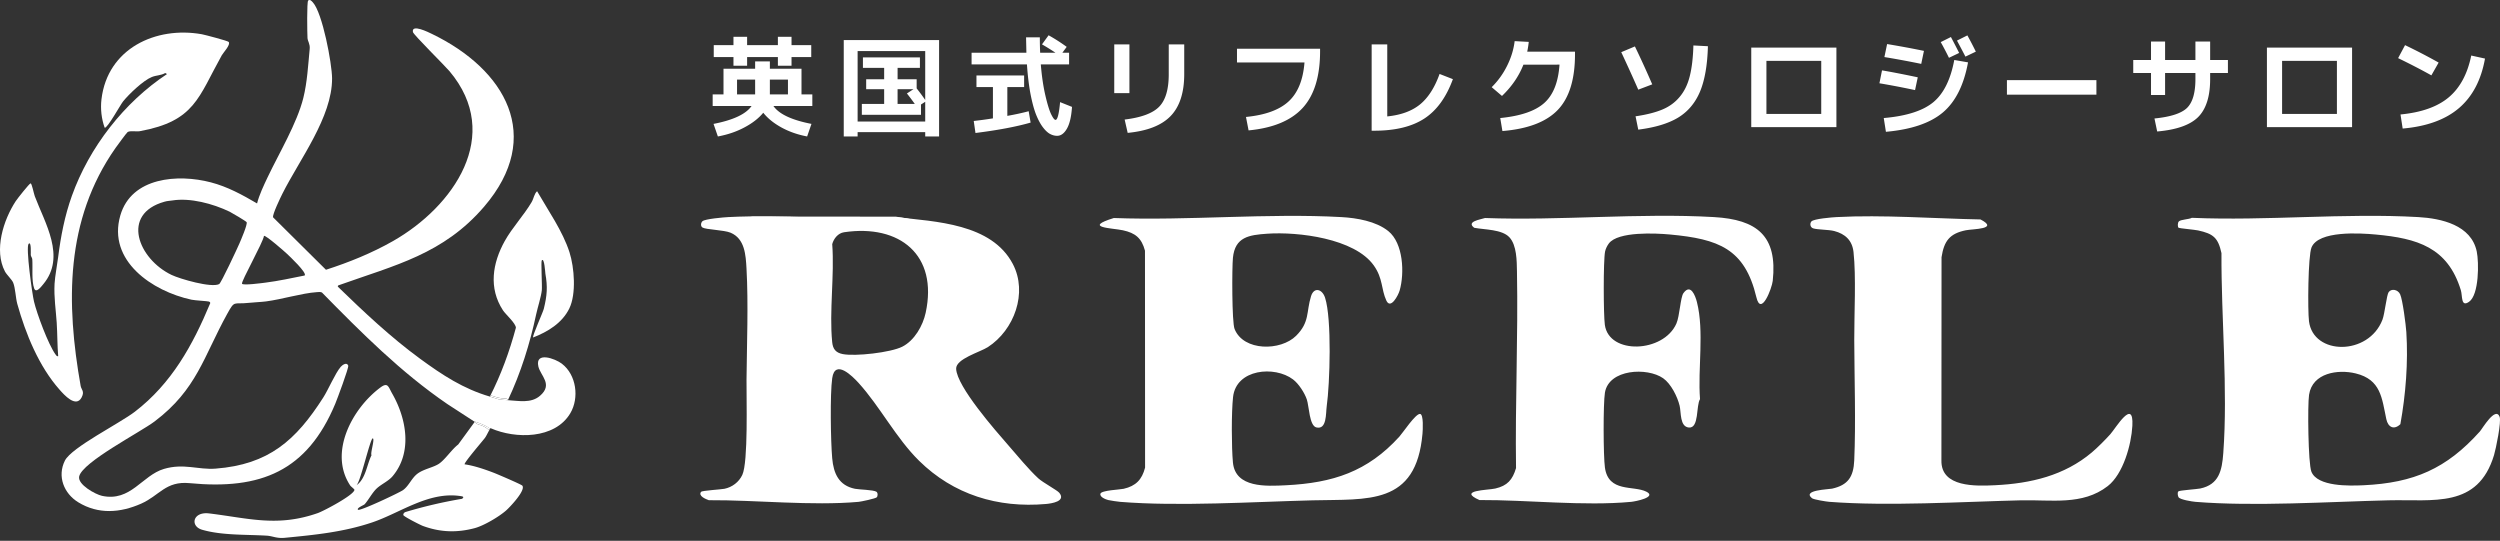 <svg width="846" height="183" fill="none" xmlns="http://www.w3.org/2000/svg"><rect width="100%" height="100%" fill="#333333" stroke="none"/><path d="M845.87 141.04c-1.41-3.641-5.849 4.044-6.7 4.992-11.285 12.583-22.321 17.385-39.382 18.178-4.741.219-15.558.527-17.614-4.598-1.1-2.743-1.314-22.55-.792-26.004 1.134-7.502 9.872-8.682 15.755-7.25 8.578 2.087 8.883 8.348 10.388 15.465.597 2.827 2.646 3.758 4.76 1.714 1.815-10.058 2.671-20.933 2.017-31.174-.146-2.273-1.236-10.914-2.097-12.78-.737-1.595-2.924-2.041-3.878-.737-.702.961-1.312 7.281-2.11 9.354-4.702 12.231-23.406 12.106-24.855.519-.463-3.705-.339-22.126.861-25.001 2.393-5.732 16.397-4.847 21.673-4.361 14.15 1.3 24.401 4.341 28.847 18.826.605 1.971-.031 5.892 2.773 3.951 3.42-2.363 3.381-13.346 2.617-17.016-1.868-8.978-11.992-11.212-19.804-11.659-25.033-1.431-51.422 1.34-76.602.25-.961.54-3.754.558-4.397 1.209-.476.48-.449 1.941-.071 2.175.28.174 5.483.644 6.558.88 5.102 1.12 6.776 2.403 7.927 7.683-.117 21.753 2.207 46.074.612 67.701-.432 5.858-1.437 10.609-7.802 11.953-1.064.224-6.898.619-7.346.946-.456.332-.261 1.507 0 1.985.461.844 4.653 1.495 5.734 1.583 19.945 1.62 45.144-.031 65.358-.519 15.192-.369 30.187 2.834 35.679-15.295.647-2.136 2.53-11.324 1.891-12.97zm-365.341-.974c-1.537-.073-5.807 6.395-6.963 7.668-10.78 11.89-22.538 15.69-38.399 16.478-6.663.332-17.121.953-17.941-7.683-.492-5.192-.526-17.028.039-22.17 1.047-9.519 14.063-10.677 20.292-5.965 1.92 1.451 3.91 4.536 4.673 6.79.759 2.234.839 8.887 3.225 9.455 3.587.854 3.168-4.751 3.5-7.124 1.085-7.736 1.765-29.645-.561-36.789-.959-2.936-3.747-3.72-4.749-.47-1.641 5.324-.395 8.741-5.041 13.372-5.207 5.19-17.778 5.288-20.822-2.292-.931-2.325-.892-20.722-.561-24.09.698-7.068 5.456-7.731 11.598-8.158 10.419-.72 29.567 1.566 36.072 10.744 3.143 4.436 2.453 7.943 4.236 11.86 1.449 3.178 4.041-1.749 4.514-3.39 1.681-5.854 1.261-15.975-3.836-20.092-4.149-3.351-10.675-4.456-15.863-4.744-25.101-1.397-51.764 1.249-77.019.313-10.648 3.28-.605 3.36 3.049 4.148 4.243.915 6.348 2.654 7.485 6.905l.034 73.412c-1.049 4.085-3.137 6.209-7.229 7.16-1.254.293-7.532.503-7.875 1.657-.337 1.126 1.77 1.936 2.634 2.156.665.168 3.253.546 4.024.609 19.853 1.605 44.988 0 65.119-.514 18.69-.478 35.08 1.817 37.202-22.553.102-1.171.436-6.632-.842-6.693h.005zm99.516-66.604c-25.246-1.462-52.111 1.26-77.512.314-1.476.502-6.507 1.168-3.663 3.302 3.514.686 9.358.488 11.907 3.215 2.524 2.702 2.495 8.063 2.563 11.58.419 22.148-.632 44.386-.317 66.532-1.178 3.966-2.934 5.965-6.995 6.907-2.546.59-12.99.546-5.395 3.902 16.148-.08 35.391 2.117 51.369.61 1.334-.127 8.848-1.576 5.122-3.441-4.371-2.191-12.834.382-14.022-8.173-.541-3.898-.61-21.578.003-25.329 1.309-8.019 14.328-8.646 19.714-4.875 2.648 1.856 4.819 6.214 5.568 9.309.541 2.247.022 7.105 3.146 7.361 3.495.288 2.38-7.448 3.753-9.617-.8-10.377 1.488-22.843-1.051-32.857-.527-2.076-2.107-6.407-4.565-3.002-1.02 1.412-1.254 7.736-2.383 10.299-4.373 9.915-22.78 10.622-24.207.447-.475-3.398-.539-21.714.076-24.82.178-.9.719-1.997 1.283-2.743 3.114-4.117 15.885-3.478 20.697-3.03 16.375 1.528 25.311 4.75 29.23 21.256 1.573 6.617 5.256-3.068 5.529-5.57 1.669-15.292-5.395-20.739-19.843-21.575l-.007-.002zm134.132 73.426c-1.722 1.92-4.378 4.59-6.329 6.234-9.302 7.832-20.712 10.502-32.699 11.076-6.527.312-18.363.787-18.175-8.403l.041-68.753c.856-5.527 2.761-7.993 8.202-9.115 2.41-.497 11.398-.317 4.995-3.663-15.604-.302-33.162-1.639-48.727-.8-1.42.076-7.741.568-8.517 1.483-.614.724-.388 1.995.583 2.322 1.444.485 5.266.414 7.144.905 3.717.97 6.102 3.168 6.536 7.121.912 8.312.22 20.951.249 29.751.044 13.07.558 27.884-.005 40.752-.242 5.544-2.095 8.363-7.507 9.563-1.164.258-10.268.454-6.78 3.241.578.461 4.853 1.142 5.856 1.217 19.987 1.529 44.654-.014 64.87-.512 10.124-.249 20.79 1.829 29.338-4.807 5.239-4.066 8-14.029 8.342-20.438.509-9.581-5.669.87-7.42 2.821l.003.005zM351.38 161.887c-3.268-3.004-7.158-7.755-10.151-11.189-4.317-4.951-17.414-19.831-17.668-25.89-.141-3.38 8.11-5.656 10.722-7.341 8.934-5.77 13.582-18.387 8.451-28.148-7.2-13.7-26.094-14.316-39.523-15.84-18.641 1.195-38.326-.99-56.832-.015-1.442.075-7.817.612-8.668 1.395-.547.502-.732 1.66.029 2.141 1.112.703 7.251.81 9.478 1.742 4.868 2.036 5.146 7.602 5.4 12.16.658 11.944.119 25.494.002 37.582-.061 6.326.615 27.889-1.427 32.23-1.146 2.437-3.436 4.151-6.041 4.69-.998.208-7.58.617-7.892 1.008-1.13 1.419 1.653 2.517 2.599 2.853 16.054-.088 34.792 1.966 50.686.559.837-.073 5.749-1.117 6.144-1.537.398-.422.417-1.558-.124-1.892-1.069-.661-5.832-.703-7.239-.991-5.444-1.112-7.246-5.136-7.71-10.338-.509-5.715-.758-21.68.005-27.087.934-6.619 6.851-.676 8.91 1.588 7.236 7.958 12.692 18.675 20.48 26.348 11.641 11.472 26.669 16.067 42.94 14.633 1.868-.163 6.882-.895 4.509-3.795-.722-.88-5.566-3.475-7.08-4.87v.004zm-38.13-56.051c-.947 4.37-3.781 9.382-7.903 11.477-3.902 1.986-15.936 3.354-20.189 2.505-2.346-.468-3.312-1.722-3.542-4.019-1.038-10.429.805-22.573.008-33.184.519-1.895 1.961-3.72 4.024-4.025 18.804-2.782 31.84 7.68 27.602 27.246zM27.628 134.462c1.075-2.049-.107-2.583-.332-3.846-4.941-27.87-5.329-56.123 11.797-80.539.469-.668 3.815-5.234 4.11-5.402.944-.537 2.917-.063 4.11-.28 18.614-3.405 19.762-11.388 27.735-25.678.53-.946 3.076-3.568 2.34-4.526-.289-.376-8.127-2.432-9.103-2.605-15.526-2.756-31.913 4.787-33.95 22.026-.38 3.214 0 6.61 1.09 9.619.907.254 5.307-7.77 6.215-8.9 1.997-2.48 6.865-7.138 9.765-8.282 1.551-.613 3.063-.49 4.517-1.34l.595.352c-14.524 9.6-26.316 24.777-32.196 41.218-2.44 6.82-3.751 13.685-4.642 20.724-.304 2.41-1.092 6.68-1.217 9.026-.246 4.622.45 8.861.73 13.195.241 3.751.185 7.573.5 11.326-.495.086-.698-.312-.937-.646-2.434-3.405-6.248-13.665-7.253-17.868-.6-2.512-2.85-18.445-1.808-19.528.973-1.012.688 3.502.72 3.79.063.563.47.9.51 1.441.205 2.746-.29 7.273.636 9.851.644 1.793 2.395-.588 3.11-1.446 7.702-9.263.52-20.653-2.898-29.74-.348-.927-.985-4.364-1.429-4.352-.393.01-4.495 5.212-5 5.985-4.202 6.41-7.458 16.644-3.668 23.831.595 1.13 2.346 2.717 2.788 3.798.732 1.792.836 5.192 1.383 7.153 2.81 10.1 7.304 21.165 14.336 29.077 1.485 1.671 5.514 6.268 7.453 2.578l-.007-.012z" fill="#fff"/><path d="M190.176 123.099c-2.327-1.778-9.175-4.254-7.993.919.722 3.154 5.064 6.051.544 9.927-3.058 2.622-7.158 1.68-10.851 1.478-3.777-.21-2.865-.273-6.097-1.22-8.965-2.622-16.009-7.238-23.641-12.821-9.97-7.293-18.97-15.797-27.82-24.377-.064-.471.317-.483.621-.59 18.792-6.703 35.102-10.422 48.887-26.478 20.404-23.767 7.209-46.44-17.641-58.451-1.181-.571-7.017-3.503-6.449-.634.178.892 10.851 11.428 12.375 13.24 18.258 21.693 1.312 45.85-19.099 57.472-7.163 4.078-14.875 7.197-22.711 9.721L92.406 73.537c-.256-.966 2.495-6.66 3.149-7.965 5.802-11.58 16.877-25.931 16.821-39.05-.022-4.983-3.246-22.17-6.497-25.707-.376-.41-.947-1.146-1.583-.648-.502.392-.324 11.226-.237 12.711.064 1.061.903 2.02.744 3.644-.522 5.383-.824 11.27-2.158 16.631-2.122 8.524-8.183 18.65-12.039 26.74-1.307 2.745-2.914 6.127-3.612 8.95-5.034-2.94-9.953-5.652-15.66-7.142-11.063-2.888-26.865-1.805-30.621 11.224-4.417 15.324 10.838 25.633 24.077 28.489 1.239.266 5.551.481 5.944.639.266.108.431.242.407.556-5.953 14.263-13.058 27.143-25.497 36.711-5.124 3.942-21.448 12.08-23.684 16.558-2.654 5.31-.334 11.117 4.52 14.09 6.79 4.161 14.21 3.59 21.267.478 6.258-2.761 8.307-7.734 16.419-6.949 24.089 2.33 39.754-4.058 49.286-26.855.644-1.539 4.636-12.248 4.397-12.909-.466-1.29-1.953-.268-2.529.388-1.856 2.124-4.185 7.675-5.932 10.409-9.246 14.465-18.409 22.663-36.432 24.053-5.92.456-10.71-1.893-17.466.095-7.407 2.18-11.231 11.231-20.98 9.112-2.24-.488-8.33-3.854-7.714-6.571 1.11-4.88 20.697-14.953 25.543-18.618 14.292-10.815 16.526-21.866 24.565-36.409 2.622-4.746 2.022-3.122 7.268-3.707 1.89-.21 3.968-.246 5.854-.488 5.246-.673 12.243-2.807 17.116-3.127.603-.039 1.217-.148 1.798.1 13.287 13.551 26.73 27.017 42.466 37.772l9.244 6c.346-.2 4.073 1.48 4.573 1.88.485.391.327.476.305 1.047.207-.322.161-.825.593-.732 8.333 3.639 21.652 3.702 26.874-5.092 3.098-5.217 2.046-13.017-2.827-16.744l.008-.002zM74.17 96.129c-2.607 1.368-13.27-1.734-16.116-3.097-11.26-5.393-17.322-20.62-2.366-24.78 1.114-.31 1.463-.23 2.624-.417 6.024-.97 13.714 1.066 19.417 3.812.67.324 5.592 3.232 5.736 3.536.351.752-1.973 6.127-2.478 7.28-.73 1.671-6.144 13.31-6.822 13.666h.005zm28.931-2.9c-4.402.876-8.856 1.859-13.314 2.42-1.027.129-7.656 1.029-7.895.358-.3-.839 7.16-13.997 7.439-16.192.65-.237 6.88 5.222 7.8 6.09.811.766 6.87 6.451 5.97 7.322v.002z" fill="#fff"/><path d="M171.511 134.913l.365.51c4.395-9.326 7.412-19.007 9.571-29.087.463-2.165 1.688-6.019 1.905-8.095.153-1.463-.33-9.738-.013-10.133.874-1.086 1.178 4.248 1.222 4.507.783 4.434.598 7.292-.541 11.907-.29 1.173-3.973 9.316-3.607 9.682 4.973-1.941 9.824-4.873 12.246-9.824 2.392-4.89 1.702-13.85.075-18.96-2.285-7.178-7.258-14.226-10.982-20.719-1.025.956-1.091 2.415-1.871 3.734-2.632 4.454-6.561 8.614-9.07 13.124-4.154 7.47-5.534 15.922-.605 23.458.888 1.356 4.341 4.38 4.375 5.89-2.166 8.056-5.022 15.875-8.807 23.297l.476-.369c1.709.615 3.424 1.091 5.256 1.078h.005z" fill="#fff"/><path d="M171.511 134.913c-1.832.012-3.547-.463-5.256-1.078l-.476.368c3.232.947 2.32 1.01 6.098 1.22l-.366-.51zm-9.003 8.91c-.897-.198-1.514-.559-1.851-1.083l-5.607 7.685c-2.136 1.588-4.5 5.229-6.6 6.57-1.9 1.215-4.985 1.72-7.043 3.2-2.134 1.534-2.973 4.195-5.054 5.678-1.163.827-14.607 7.2-15.204 6.622-.573-.556 1.97-1.573 2.205-1.817 1.212-1.266 2.6-3.954 4.129-5.383 1.551-1.446 3.975-2.488 5.37-4.141 6.754-8.012 4.756-19.405-.114-27.929-1.347-2.356-1.449-4.002-4.037-2.075-9.499 7.078-17.56 22.004-10.195 33.133.269.405 1.471 1.229 1.435 1.507-.242 1.778-10.427 7.146-12.415 7.844-13.697 4.797-23.416 1.729-36.767.105-5.536-.674-6.536 4.319-2.36 5.531 6.73 1.954 14.857 1.576 21.899 2.002 1.944.118 3.314.991 6.08.722 10.034-.973 19.872-1.926 29.64-5.236 9.402-3.188 18.941-10.439 29.653-8.907.734.105 1.649.215.678.949a155.28 155.28 0 00-19.175 4.483c-.405.163-.768.568-.68 1.021.095.491 5.76 3.359 6.612 3.673 5.941 2.188 11.585 2.33 17.548.739 3.083-.824 8.212-3.855 10.612-5.972 1.29-1.139 6.736-6.859 5.48-8.41-.332-.407-8.439-3.878-9.583-4.317-3.092-1.188-6.651-2.417-9.921-2.885-.42-.378 6.182-8.032 6.829-8.902.58-.786.99-1.822 1.463-2.561-.722-.798-1.732-1.412-3.027-1.844v-.002zm-36.367 4.529c.791.1-.897 5.09-.412 5.678-1.644 3.341-1.929 7.897-5.068 10.17 1.402-1.337 4.651-15.956 5.483-15.851l-.003.003z" fill="#fff"/><path d="M165.23 144.62c-.5-.4-4.224-2.08-4.573-1.88.337.524.954.885 1.852 1.082 1.297.432 2.307 1.047 3.026 1.844.022-.57.181-.658-.305-1.046zM811.523 19.674l2.346-4.4a195.997 195.997 0 0111.365 5.903l-2.456 4.326c-3.275-1.833-7.027-3.776-11.255-5.829zm24.745-.88l4.656 1.027c-1.295 7.258-4.228 12.843-8.798 16.753s-10.925 6.22-19.063 6.93l-.734-4.767c7.088-.684 12.526-2.615 16.314-5.792 3.813-3.202 6.355-7.919 7.625-14.15zM772.26 43.027h-5.133V16.118h28.815v26.909H772.26zm0-4.473h18.55V20.591h-18.55v17.963zm-50.371-18.257h6.012v-6.232h4.766v6.232h10.265v-6.232h4.985v6.232h6.013v4.4h-6.013v2.052c0 5.866-1.356 10.155-4.069 12.868-2.713 2.688-7.332 4.314-13.857 4.876l-.917-4.4c5.426-.537 9.092-1.723 10.998-3.556 1.907-1.857 2.86-5.12 2.86-9.788v-2.053h-10.265v7.442h-4.766v-7.442h-6.012v-4.399zm-42.745 11.732v-4.913h30.281v4.913h-30.281zm-17.817-11.732l4.655.807c-1.417 7.723-4.264 13.38-8.541 16.974-4.277 3.592-10.693 5.767-19.247 6.525l-.733-4.656c7.625-.66 13.197-2.432 16.717-5.316 3.519-2.884 5.902-7.662 7.149-14.334zm1.649-2.383l-3.446 1.65a106.937 106.937 0 00-2.786-5.316l3.446-1.723a235.725 235.725 0 012.786 5.39zm5.646-.44l-3.52 1.687a334.095 334.095 0 00-2.859-5.426l3.519-1.76a125.792 125.792 0 012.86 5.5zm-31.748 6.343c3.202.537 7.235 1.32 12.098 2.346l-.916 4.326a280.78 280.78 0 00-12.062-2.31l.88-4.362zm1.723-8.909a323.38 323.38 0 0112.465 2.31l-.917 4.4a321.238 321.238 0 00-12.464-2.31l.916-4.4zm-40.839 28.119h-5.132V16.118h28.815v26.909h-23.683zm0-4.473h18.55V20.591h-18.55v17.963zm-19.796-22.912c-.171 6.379-1.063 11.499-2.676 15.36-1.614 3.838-4.082 6.77-7.406 8.799-3.324 2.004-7.821 3.36-13.491 4.07l-.916-4.51c3.666-.538 6.672-1.295 9.018-2.273 2.371-.978 4.338-2.407 5.902-4.29 1.589-1.881 2.725-4.203 3.41-6.965.709-2.761 1.124-6.244 1.246-10.448l4.913.257zm-29.328 2.016l4.619-1.943a329.06 329.06 0 015.865 12.831l-4.729 1.797c-1.588-3.642-3.507-7.87-5.755-12.685zm-20.897 4.216H515.53c-1.54 3.91-3.96 7.442-7.259 10.594l-3.483-2.969a26.807 26.807 0 005.206-7.222c1.369-2.737 2.224-5.524 2.566-8.359l4.766.257a30.506 30.506 0 01-.513 3.3h16.167v.843c0 8.53-1.943 14.823-5.829 18.88-3.886 4.057-10.13 6.44-18.733 7.148l-.734-4.399c6.868-.684 11.817-2.37 14.848-5.059 3.055-2.688 4.79-7.026 5.205-13.014zm-58.289 17.524c4.644-.465 8.346-1.821 11.108-4.07 2.762-2.273 4.961-5.707 6.599-10.301l4.509 1.76c-2.248 6.158-5.474 10.606-9.678 13.344-4.204 2.737-9.849 4.106-16.937 4.106h-.88V15.019h5.279v24.379zm-50.847-22.913h28.118v.88c0 8.48-1.968 14.871-5.902 19.173-3.935 4.277-10.033 6.806-18.294 7.589l-.88-4.546c6.501-.636 11.304-2.383 14.408-5.243 3.128-2.86 4.924-7.258 5.389-13.197h-22.839v-4.656zm-23.096-1.466h5.242v10.044c0 6.306-1.54 11.047-4.619 14.225-3.055 3.152-7.894 5.046-14.517 5.682l-1.027-4.51c5.646-.684 9.544-2.138 11.695-4.362 2.15-2.224 3.226-5.865 3.226-10.925V15.02zm-18.44 16.497V15.019h5.132v16.497h-5.132zm-28.301 9.971c-4.84 1.393-11.06 2.566-18.66 3.52l-.587-4.07a136.56 136.56 0 006.489-.88V29.462h-5.572V25.54h16.13v3.922h-5.682v9.752c2.737-.489 5.144-1.014 7.222-1.576l.66 3.849zm3.849-26.469l2.236-3.079a60.244 60.244 0 016.122 3.923l-1.466 1.98h2.273V21.8h-9.568c.317 3.934.831 7.43 1.539 10.484.709 3.03 1.369 5.17 1.98 6.416.611 1.246 1.1 1.87 1.466 1.87.66 0 1.173-2.005 1.54-6.013l4.033 1.613c-.22 3.3-.795 5.756-1.723 7.369-.929 1.613-2.029 2.42-3.3 2.42-.855 0-1.698-.233-2.529-.697-.807-.465-1.638-1.283-2.493-2.456-.831-1.173-1.589-2.652-2.273-4.436-.66-1.784-1.259-4.094-1.796-6.929-.514-2.835-.893-6.049-1.137-9.642h-18.733V17.84h18.55c-.074-3.3-.11-5.034-.11-5.206h4.656c0 1.81.036 3.544.11 5.206h5.169a74.449 74.449 0 00-4.546-2.823zm-43.516 15.177h-5.352v4.986h5.829a91.005 91.005 0 00-2.676-3.556l2.199-1.43zM290.218 41.12h22.875v-6.672l-1.429.916v3.483h-20.017v-3.666h7.552v-4.986h-6.085v-3.372h6.085v-3.85h-7.185v-3.556h19.283v3.556h-7.552v3.85h6.452v3.08a75.287 75.287 0 012.896 3.922V17.29h-22.875v23.83zm0 3.593v1.466h-4.693V13.552h32.261v32.627h-4.693v-1.466h-22.875zm-34.681-17.78h-6.122v5.022h6.122v-5.022zm4.986 0v5.022h6.122v-5.022h-6.122zm-18.99-11.658h6.672v-2.823h4.619v2.823h10.412v-2.823h4.619v2.823h6.672v4.033h-6.672v2.932h-4.619v-2.932h-10.412v2.932h-4.619v-2.932h-6.672v-4.033zm14.004 5.499h4.986v2.493h10.705v8.688h3.666v3.923h-13.161c1.906 2.737 6.195 4.754 12.867 6.049l-1.466 4.252c-3.226-.61-6.147-1.637-8.762-3.08-2.59-1.441-4.619-3.09-6.085-4.948-1.516 1.857-3.63 3.507-6.342 4.949-2.689 1.442-5.695 2.468-9.019 3.08l-1.466-4.253c6.672-1.295 10.961-3.312 12.867-6.05h-13.16v-3.922h3.666v-8.688h10.704v-2.493zM303.15 73.32l-49.35-.047 19.975 3.76 34.075-3.008-4.7-.705z" fill="#fff"/></svg>